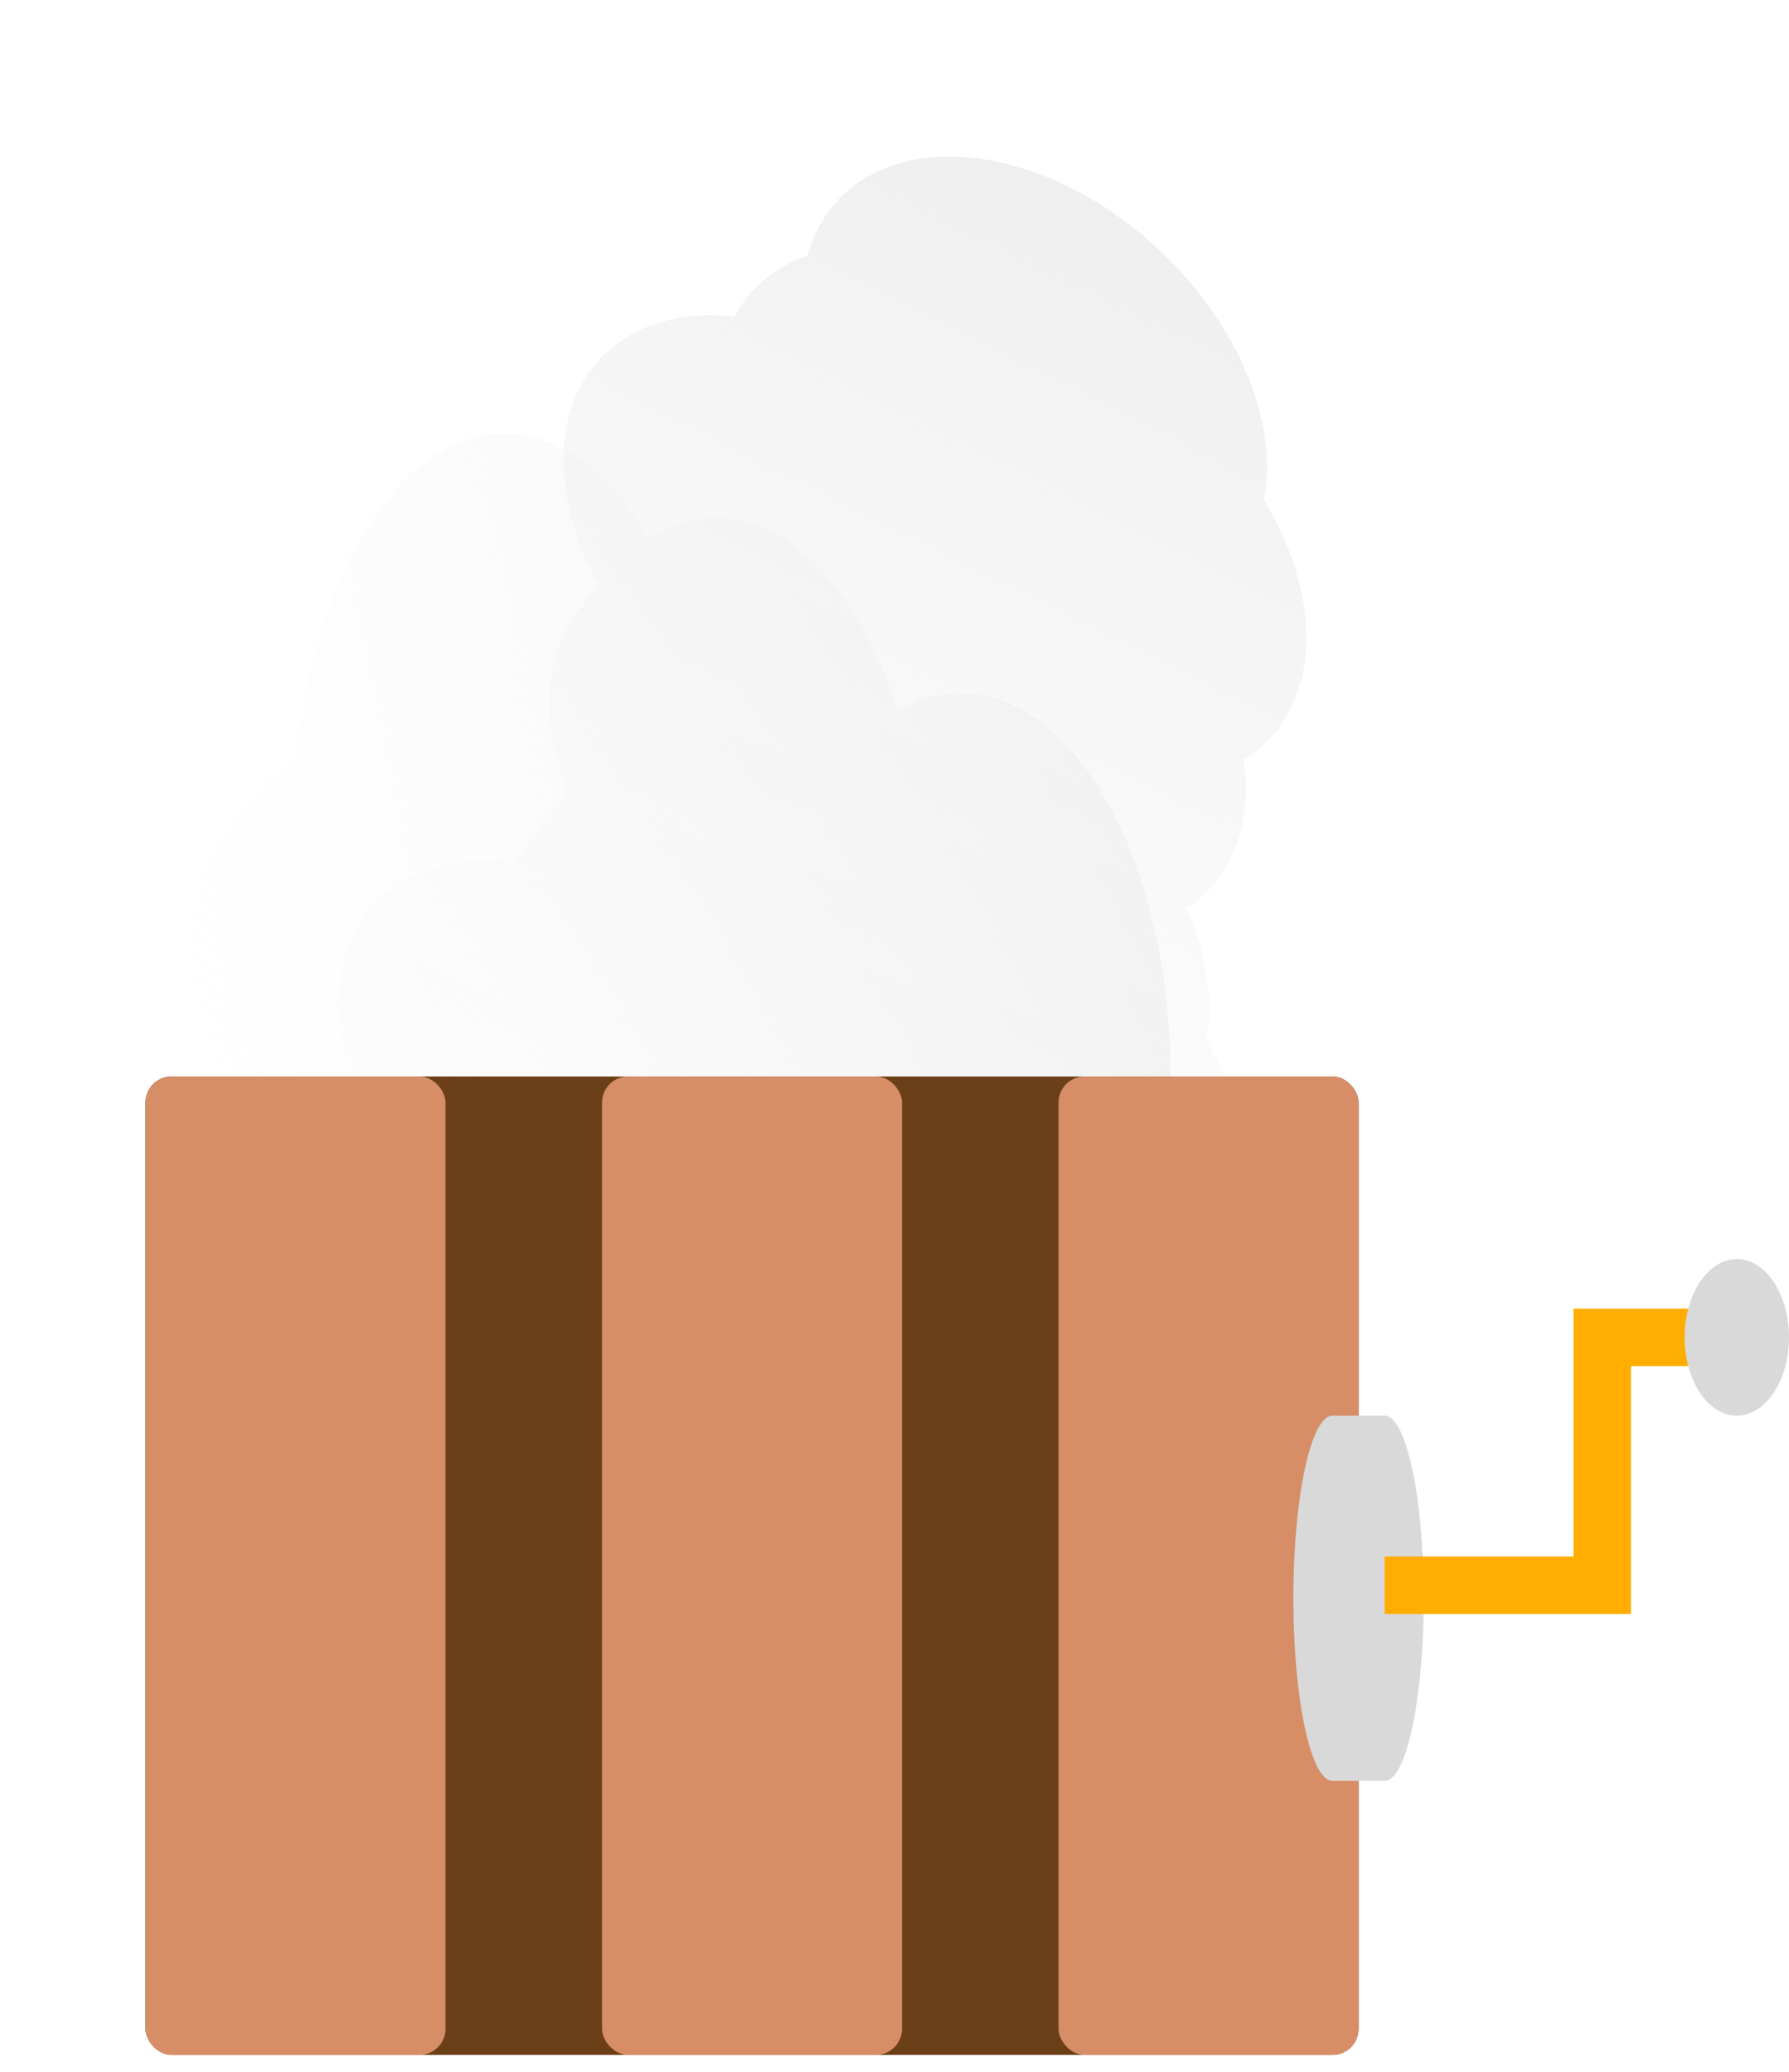 <svg width="57" height="66" viewBox="0 0 57 66" fill="none" xmlns="http://www.w3.org/2000/svg">
<g filter="url(#filter0_d_3408_14552)">
<path fill-rule="evenodd" clip-rule="evenodd" d="M9.174 23.896C9.649 18.029 12.434 13.525 15.798 13.525C17.57 13.525 19.182 14.776 20.38 16.817C21.045 16.417 21.755 16.2 22.494 16.2C24.986 16.2 27.16 18.671 28.313 22.337C28.942 21.982 29.611 21.791 30.304 21.791C34.002 21.791 37 27.233 37 33.947C37 38.939 35.343 43.228 32.973 45.1C31.976 49.54 29.574 52.669 26.77 52.669C25.441 52.669 24.202 51.966 23.161 50.754C21.933 53.41 20.09 55.099 18.03 55.099C15.226 55.099 12.824 51.97 11.827 47.53C11.664 47.551 11.499 47.562 11.333 47.562C7.635 47.562 4.637 42.12 4.637 35.406C4.637 30.064 6.535 25.526 9.174 23.896Z" fill="url(#paint0_linear_3408_14552)" shape-rendering="crispEdges"/>
</g>
<g filter="url(#filter1_d_3408_14552)">
<path d="M23.717 8.949C23.476 9.205 23.272 9.488 23.106 9.792C21.405 9.611 19.865 10.039 18.836 11.13C17.216 12.851 17.317 15.743 18.84 18.442C18.683 18.566 18.535 18.701 18.395 18.849C17.024 20.305 16.886 22.601 17.799 24.909L16.09 27.183C14.325 26.957 12.719 27.377 11.658 28.503C9.644 30.64 10.29 34.587 13.017 37.726C12.275 40.191 13.468 43.59 16.21 46.172C19.656 49.418 24.243 50.144 26.456 47.794C26.556 47.689 26.648 47.579 26.735 47.465C29.61 48.978 32.654 48.965 34.332 47.184C35.565 45.874 35.801 43.886 35.172 41.821C36.418 41.745 37.521 41.298 38.316 40.454C39.994 38.672 39.825 35.634 38.144 32.854C38.386 31.58 38.162 30.106 37.519 28.643C37.777 28.472 38.015 28.272 38.231 28.043C39.216 26.997 39.565 25.518 39.345 23.912C39.641 23.728 39.913 23.506 40.157 23.248C41.835 21.466 41.666 18.427 39.984 15.647C40.442 13.236 39.232 10.111 36.67 7.698C33.224 4.452 28.637 3.726 26.424 6.075C25.949 6.58 25.622 7.185 25.435 7.856C24.776 8.082 24.192 8.445 23.717 8.949Z" fill="url(#paint1_linear_3408_14552)" shape-rendering="crispEdges"/>
</g>
<rect x="4.636" y="34.292" width="38.649" height="31.169" rx="0.831" fill="#6B4018"/>
<rect x="4.636" y="34.292" width="9.558" height="31.169" rx="0.831" fill="#D78E67"/>
<rect x="19.182" y="34.292" width="9.558" height="31.169" rx="0.831" fill="#D78E67"/>
<rect x="33.727" y="34.292" width="9.558" height="31.169" rx="0.831" fill="#D78E67"/>
<path fill-rule="evenodd" clip-rule="evenodd" d="M44.117 56.733H42.454C41.766 56.733 41.208 54.129 41.208 50.915C41.208 47.702 41.766 45.097 42.454 45.097H44.117C44.805 45.097 45.363 47.702 45.363 50.915C45.363 54.129 44.805 56.733 44.117 56.733Z" fill="#D9D9D9"/>
<path d="M44.117 50.5H51.051V42.603H55.338" stroke="#FFAD00" stroke-width="1.83"/>
<ellipse cx="55.338" cy="42.603" rx="1.662" ry="2.494" fill="#D9D9D9"/>
<defs>
<filter id="filter0_d_3408_14552" x="4.347" y="13.236" width="33.522" height="42.733" filterUnits="userSpaceOnUse" color-interpolation-filters="sRGB">
<feFlood flood-opacity="0" result="BackgroundImageFix"/>
<feColorMatrix in="SourceAlpha" type="matrix" values="0 0 0 0 0 0 0 0 0 0 0 0 0 0 0 0 0 0 127 0" result="hardAlpha"/>
<feOffset dx="0.29" dy="0.29"/>
<feGaussianBlur stdDeviation="0.29"/>
<feComposite in2="hardAlpha" operator="out"/>
<feColorMatrix type="matrix" values="0 0 0 0 0 0 0 0 0 0 0 0 0 0 0 0 0 0 0.13 0"/>
<feBlend mode="normal" in2="BackgroundImageFix" result="effect1_dropShadow_3408_14552"/>
<feBlend mode="normal" in="SourceGraphic" in2="effect1_dropShadow_3408_14552" result="shape"/>
</filter>
<filter id="filter1_d_3408_14552" x="10.191" y="4.407" width="32.012" height="45.636" filterUnits="userSpaceOnUse" color-interpolation-filters="sRGB">
<feFlood flood-opacity="0" result="BackgroundImageFix"/>
<feColorMatrix in="SourceAlpha" type="matrix" values="0 0 0 0 0 0 0 0 0 0 0 0 0 0 0 0 0 0 127 0" result="hardAlpha"/>
<feOffset dx="0.29" dy="0.29"/>
<feGaussianBlur stdDeviation="0.29"/>
<feComposite in2="hardAlpha" operator="out"/>
<feColorMatrix type="matrix" values="0 0 0 0 0 0 0 0 0 0 0 0 0 0 0 0 0 0 0.13 0"/>
<feBlend mode="normal" in2="BackgroundImageFix" result="effect1_dropShadow_3408_14552"/>
<feBlend mode="normal" in="SourceGraphic" in2="effect1_dropShadow_3408_14552" result="shape"/>
</filter>
<linearGradient id="paint0_linear_3408_14552" x1="39.176" y1="28.471" x2="5.456" y2="35.289" gradientUnits="userSpaceOnUse">
<stop stop-color="#EEEEEE"/>
<stop offset="1" stop-color="#FAFAFA" stop-opacity="0"/>
</linearGradient>
<linearGradient id="paint1_linear_3408_14552" x1="40.292" y1="7.226" x2="20.885" y2="46.298" gradientUnits="userSpaceOnUse">
<stop stop-color="#EEEEEE"/>
<stop offset="1" stop-color="#FAFAFA" stop-opacity="0"/>
</linearGradient>
</defs>
</svg>
